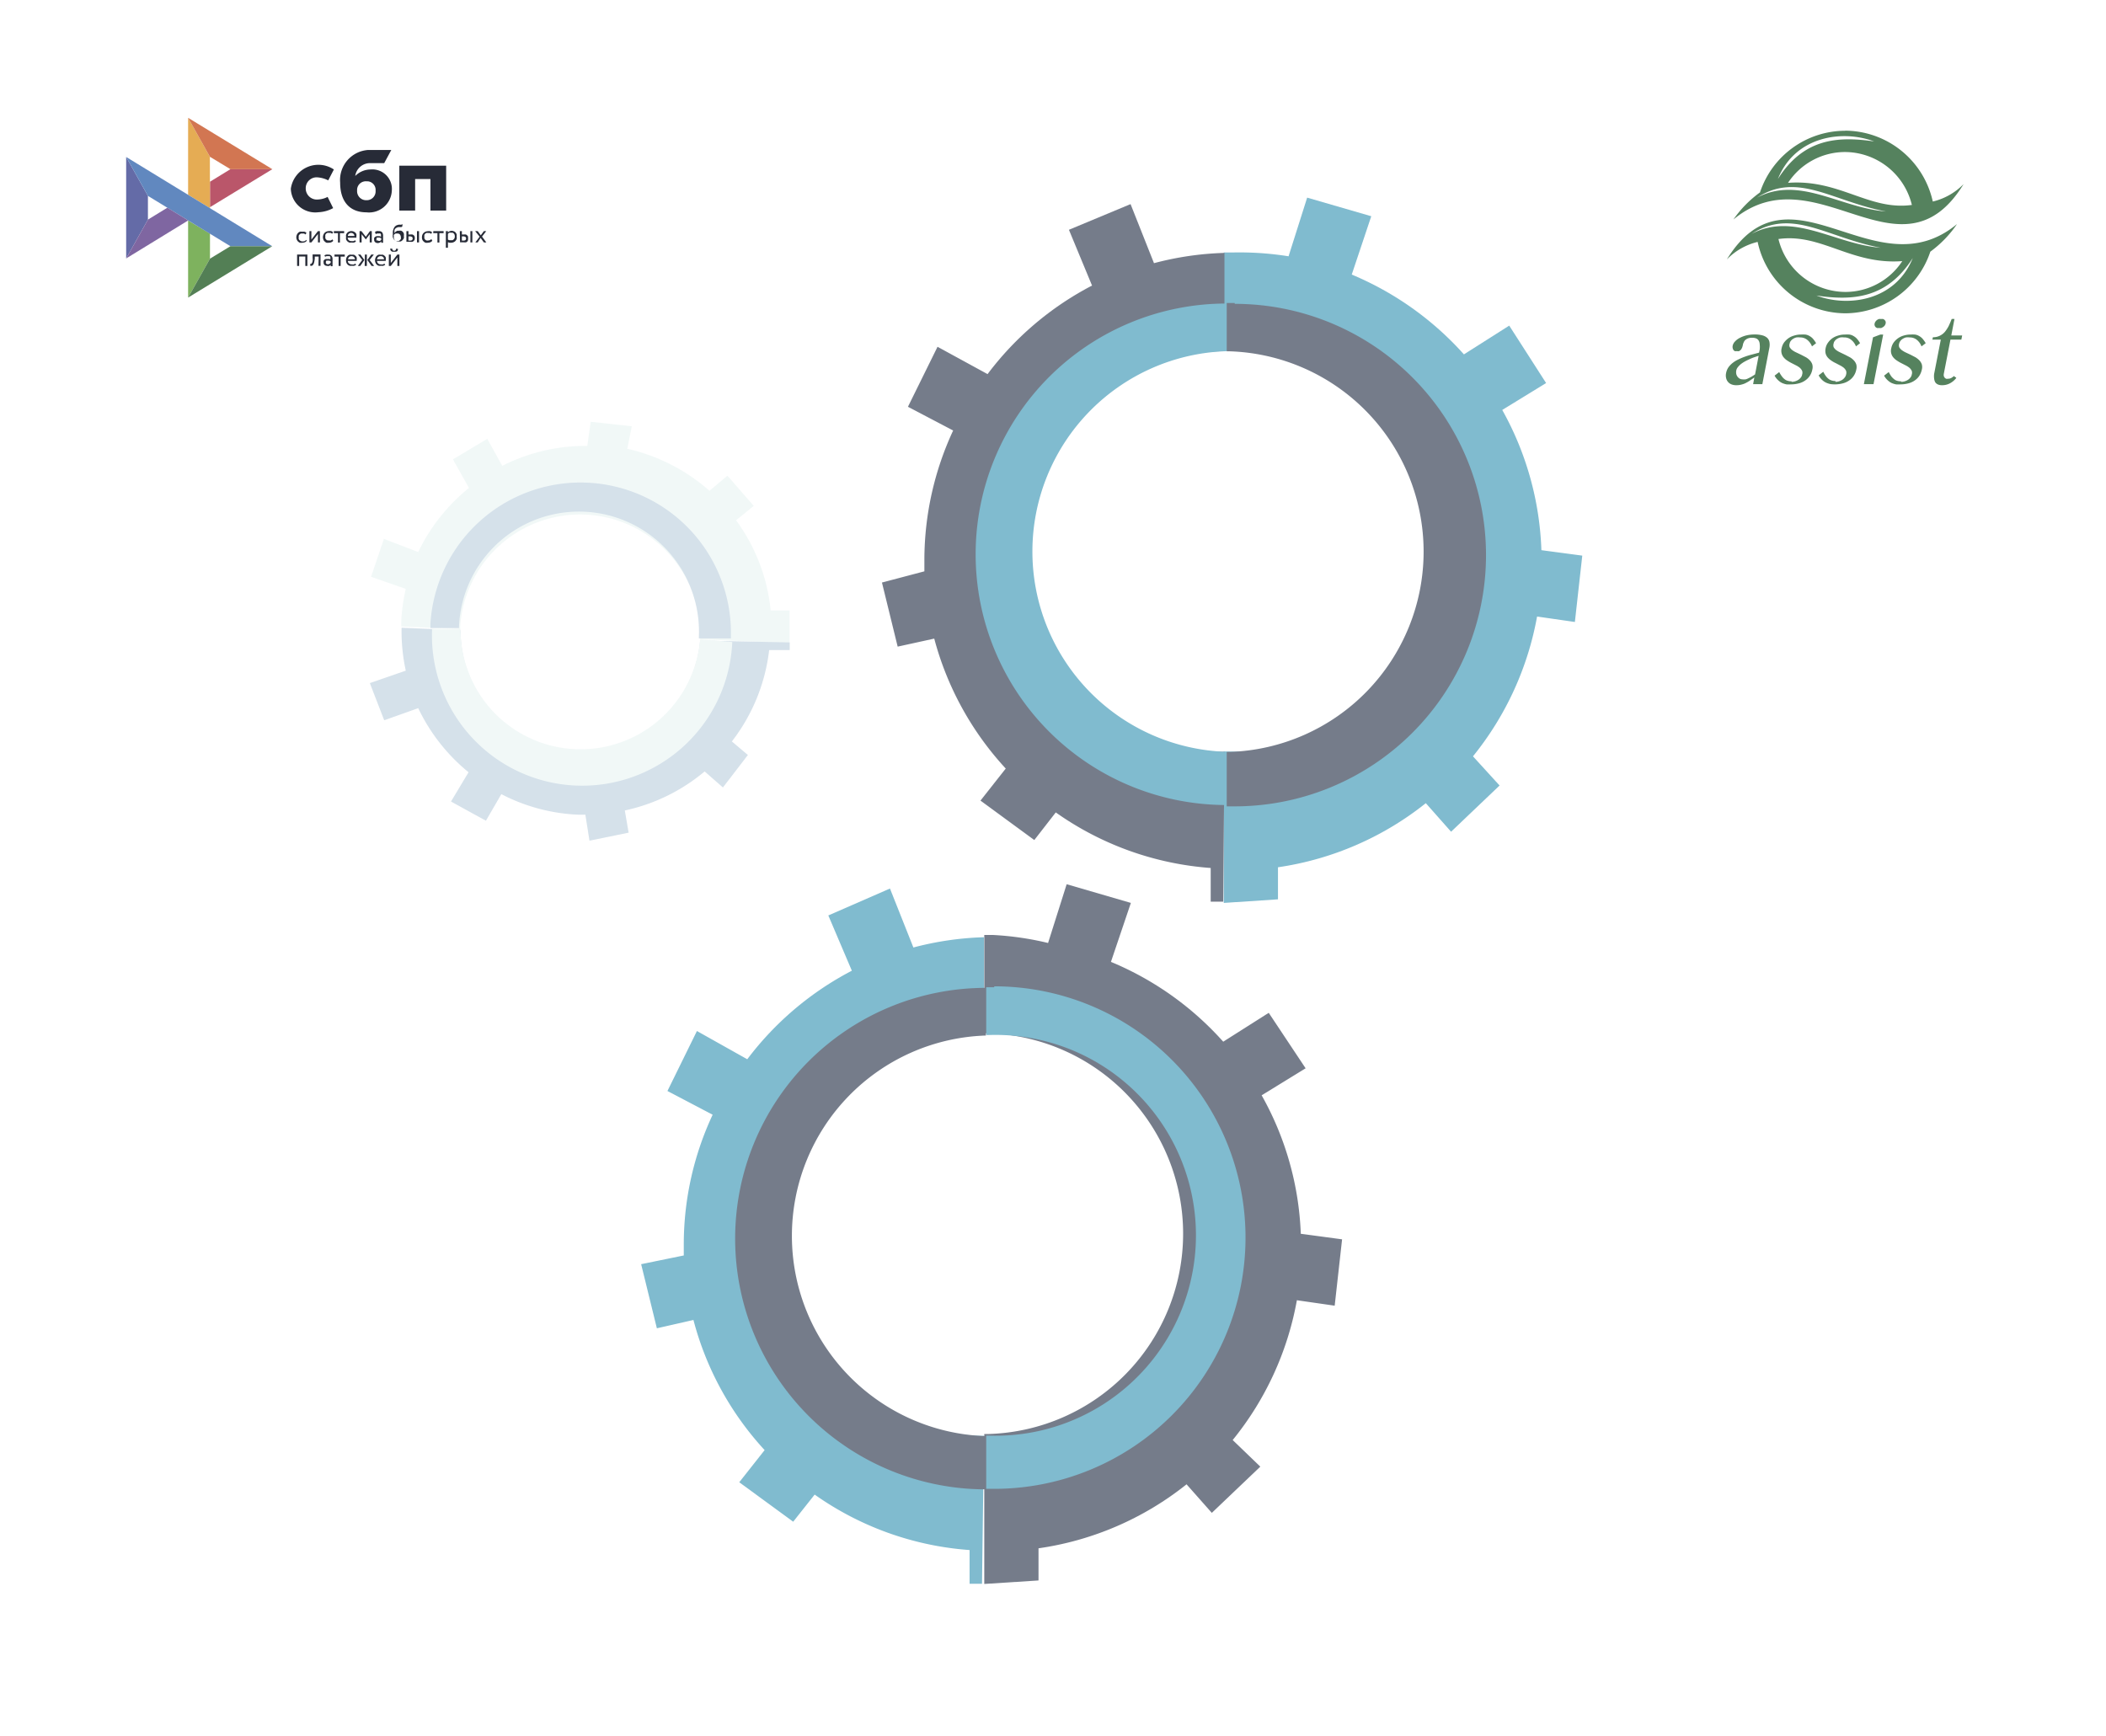 <svg id="Слой_1" data-name="Слой 1" xmlns="http://www.w3.org/2000/svg" viewBox="0 0 205 169"><defs><style>.cls-1{fill:#fff;}.cls-2{opacity:0.7;}.cls-3{fill:#4a9eba;}.cls-4{fill:#3b4559;}.cls-5{fill:#ebf5f4;}.cls-6{fill:#c3d4e1;}.cls-7{fill:#272b37;}.cls-8{fill:#646ba7;}.cls-9{fill:#ba566a;}.cls-10{fill:#e5ac54;}.cls-11{fill:#d27652;}.cls-12{fill:#7eb25e;}.cls-13{fill:#6188bf;}.cls-14{fill:#537f55;}.cls-15{fill:#7f66a1;}.cls-16{fill:#55825e;fill-rule:evenodd;}</style></defs><title>sh9</title><rect class="cls-1" width="205" height="169"/><g id="_Группа_6" data-name=" Группа 6" class="cls-2"><path id="_Контур_3" data-name=" Контур 3" class="cls-3" d="M150.54,55.06a30,30,0,0,0-3.81-13.65L151,38.79l-3.59-5.59L143,36a30.3,30.3,0,0,0-10.92-7.77l1.9-5.68-6.24-1.81-1.81,5.71a30.37,30.37,0,0,0-5.47-.37h-.84v9.58h.47a19.51,19.51,0,1,1,0,39h-.47V89.4l5.28-.35V85.93a30,30,0,0,0,14.39-6.24l2.46,2.78,4.72-4.5-2.59-2.84a30.13,30.13,0,0,0,6.24-13.61l3.68.53.72-6.46Z" transform="translate(-0.5 -1.5)"/><path id="_Контур_4" data-name=" Контур 4" class="cls-4" d="M119.69,74.69a19.5,19.5,0,0,1,0-39V26.12a30,30,0,0,0-6.86,1l-2.28-5.75-6,2.5,2.25,5.43a30.09,30.09,0,0,0-10.17,8.62l-4.87-2.66-2.88,5.84,4.4,2.31a29.93,29.93,0,0,0-2.8,12.49v1.22l-4.13,1.09,1.53,6.24,3.56-.78A30,30,0,0,0,98.4,76.32l-2.46,3.12,5.24,3.84,2.09-2.69A29.84,29.84,0,0,0,118.35,86v3.28h1.22Z" transform="translate(-0.5 -1.5)"/><path id="_Контур_5" data-name=" Контур 5" class="cls-3" d="M119.88,74.69a19.51,19.51,0,0,1,0-39V31.05a24.41,24.41,0,1,0,0,48.82h0Z" transform="translate(-0.5 -1.5)"/><path id="_Контур_6" data-name=" Контур 6" class="cls-4" d="M120.69,31h-.78V35.7h.28a19.51,19.51,0,0,1,0,39h-.28V80h.78a24.46,24.46,0,1,0,0-48.92h0Z" transform="translate(-0.5 -1.5)"/><path id="_Контур_7" data-name=" Контур 7" class="cls-4" d="M127.12,121.61a29.72,29.72,0,0,0-3.81-13.48l4.28-2.63L124,100.1l-4.43,2.81a30.13,30.13,0,0,0-10.93-7.77l1.94-5.74-6.25-1.82-1.81,5.72a29.47,29.47,0,0,0-5.37-.78h-.84v9.58h.47a19.51,19.51,0,0,1,0,39h-.47V155.7l5.28-.34v-3.13A29.86,29.86,0,0,0,116,146l2.46,2.78,4.72-4.5-2.69-2.59a30,30,0,0,0,6.25-13.61l3.68.53.72-6.46Z" transform="translate(-0.5 -1.5)"/><path id="_Контур_8" data-name=" Контур 8" class="cls-3" d="M96.28,141.28a19.5,19.5,0,0,1,0-39V92.74a30.1,30.1,0,0,0-6.87,1L87.13,88l-6,2.62L83.42,96a30.22,30.22,0,0,0-10.18,8.62l-4.9-2.75-2.87,5.84,4.4,2.31a29.79,29.79,0,0,0-2.81,12.49v1.21l-4.15.85,1.53,6.24L68,130a29.86,29.86,0,0,0,6.93,12.67l-2.47,3.13,5.25,3.84L79.8,147a29.81,29.81,0,0,0,15.08,5.4v3.28h1.21Z" transform="translate(-0.5 -1.5)"/><path id="_Контур_9" data-name=" Контур 9" class="cls-4" d="M96.47,141.31a19.51,19.51,0,0,1,0-39V97.67a24.41,24.41,0,1,0,0,48.82Z" transform="translate(-0.5 -1.5)"/><path id="_Контур_10" data-name=" Контур 10" class="cls-3" d="M97.28,97.61H96.5v4.65h.28a19.51,19.51,0,1,1,0,39H96.5v5.18h.78a24.46,24.46,0,0,0,0-48.92Z" transform="translate(-0.5 -1.5)"/><path id="_Контур_11" data-name=" Контур 11" class="cls-5" d="M57.67,44.91a17.88,17.88,0,0,0-8.28,1.94l-1.46-2.63-3.34,2L46.15,49a18.08,18.08,0,0,0-4.94,6.24l-3.34-1.28-1.25,3.69L40,58.83A17.35,17.35,0,0,0,39.56,62v.49l5.74.25v-.28a11.69,11.69,0,0,1,23.35,1h0v.28l8.71.38V60.93H75.52a17.82,17.82,0,0,0-3.37-8.78l1.72-1.4-2.56-2.94-1.75,1.47a18.05,18.05,0,0,0-8-4.09L62,43l-4-.44Z" transform="translate(-0.5 -1.5)"/><path id="_Контур_12" data-name=" Контур 12" class="cls-6" d="M68.65,63.86a11.68,11.68,0,0,1-23.32-1l-5.74-.25A18,18,0,0,0,40,66.79L36.5,68l1.4,3.62,3.31-1.18a18.09,18.09,0,0,0,4.9,6.24L44.4,79.53l3.4,1.87,1.5-2.59a17.84,17.84,0,0,0,7.46,2h.72l.4,2.53,3.81-.78-.37-2.16a17.91,17.91,0,0,0,7.77-3.8l1.78,1.56L73.3,75l-1.56-1.32a17.9,17.9,0,0,0,3.63-8.89h2v-.75Z" transform="translate(-0.5 -1.5)"/><path id="_Контур_13" data-name=" Контур 13" class="cls-5" d="M68.65,63.73a11.68,11.68,0,0,1-23.32-1H42.56A14.62,14.62,0,1,0,71.78,64Z" transform="translate(-0.5 -1.5)"/><path id="_Контур_14" data-name=" Контур 14" class="cls-6" d="M42.4,62.17v.47h2.78v-.15a11.68,11.68,0,1,1,23.35,1v.16h3.12v-.47a14.64,14.64,0,0,0-29.25-1Z" transform="translate(-0.5 -1.5)"/></g><path class="cls-7" d="M43.93,17.63V22H42.4V18.93H40.91V22H39.37V17.63Z" transform="translate(-0.5 -1.5)"/><path class="cls-7" d="M38.64,20.06a2.22,2.22,0,0,1-2.48,2.11c-1.47,0-2.55-.89-2.55-2.9a2.93,2.93,0,0,1,2.73-3.17c.72,0,2.25,0,2.25,0l-.69,1.28H36.52a1.45,1.45,0,0,0-1.44,1.25A2.11,2.11,0,0,1,36.56,18,1.9,1.9,0,0,1,38.64,20.06Zm-1.58,0a.84.84,0,0,0-.76-.91h-.13a.85.85,0,0,0-.91.79v.12a.88.88,0,0,0,.84.93h.07a.86.86,0,0,0,.89-.93Z" transform="translate(-0.5 -1.5)"/><path class="cls-7" d="M32.39,20.67a2.3,2.3,0,0,1-.93.25,1.08,1.08,0,0,1-1.2-1.07,1.06,1.06,0,0,1,1.19-1.08,2.73,2.73,0,0,1,1,.29L33,18a2.71,2.71,0,0,0-4.19,1.87,2.38,2.38,0,0,0,2.69,2.29,3.27,3.27,0,0,0,1.43-.4Z" transform="translate(-0.5 -1.5)"/><polygon class="cls-8" points="12.28 15.28 14.4 19.07 14.4 21.38 12.28 25.16 12.28 15.28"/><polygon class="cls-9" points="20.44 17.69 22.43 16.47 26.51 16.47 20.44 20.17 20.44 17.69"/><polygon class="cls-10" points="20.43 15.26 20.44 20.27 18.31 18.96 18.31 11.47 20.43 15.26"/><polygon class="cls-11" points="26.51 16.47 22.43 16.47 20.43 15.26 18.31 11.47 26.51 16.47"/><polygon class="cls-12" points="20.44 25.18 20.44 22.74 18.31 21.46 18.31 28.97 20.44 25.18"/><polygon class="cls-13" points="22.43 23.97 14.4 19.07 12.28 15.28 26.5 23.97 22.43 23.97"/><polygon class="cls-14" points="18.31 28.97 20.44 25.18 22.43 23.97 26.5 23.97 18.31 28.97"/><polygon class="cls-15" points="12.28 25.16 18.32 21.46 16.29 20.22 14.4 21.38 12.28 25.16"/><path class="cls-7" d="M30.36,24.94a.49.49,0,0,1-.18.14.69.69,0,0,1-.24.05,1.09,1.09,0,0,1-.25,0,.71.71,0,0,1-.18-.12.57.57,0,0,1-.12-.18.61.61,0,0,1,0-.46.55.55,0,0,1,.29-.31.62.62,0,0,1,.23,0,1,1,0,0,1,.24,0,.42.42,0,0,1,.18.11l-.09.16a.38.38,0,0,0-.15-.09.45.45,0,0,0-.16,0,.32.32,0,0,0-.14,0,.36.36,0,0,0-.12.08.47.47,0,0,0-.09.12.5.5,0,0,0,0,.16.47.47,0,0,0,0,.17.27.27,0,0,0,.09.12.42.42,0,0,0,.12.08A.45.45,0,0,0,30,25a.39.39,0,0,0,.31-.15Z" transform="translate(-0.5 -1.5)"/><path class="cls-7" d="M30.62,25.1V24h.19v.82l.64-.82h.19v1.1h-.19v-.82l-.64.82Z" transform="translate(-0.5 -1.5)"/><path class="cls-7" d="M32.94,24.94a.49.49,0,0,1-.18.14.69.69,0,0,1-.24.05,1,1,0,0,1-.24,0A.57.57,0,0,1,32.1,25a.36.36,0,0,1-.12-.18.61.61,0,0,1,0-.46.52.52,0,0,1,.29-.31.59.59,0,0,1,.22-.05.69.69,0,0,1,.25,0,.42.42,0,0,1,.18.11l-.09.15a.46.46,0,0,0-.15-.09l-.17,0a.35.35,0,0,0-.14,0,.32.32,0,0,0-.12.08.25.25,0,0,0-.08.12.45.45,0,0,0,0,.16.41.41,0,0,0,0,.16.33.33,0,0,0,.21.21.39.39,0,0,0,.15,0,.27.27,0,0,0,.18,0,.36.36,0,0,0,.14-.1Z" transform="translate(-0.5 -1.5)"/><path class="cls-7" d="M33,24h1v.2h-.41v.91h-.19V24.2H33Z" transform="translate(-0.5 -1.5)"/><path class="cls-7" d="M35.15,25a.45.45,0,0,1-.19.11.57.57,0,0,1-.22,0,1,1,0,0,1-.25,0,.71.71,0,0,1-.18-.12.57.57,0,0,1-.12-.18.67.67,0,0,1,0-.24.54.54,0,0,1,0-.22.52.52,0,0,1,.29-.31.56.56,0,0,1,.44,0,.62.62,0,0,1,.16.1.42.42,0,0,1,.11.16.52.52,0,0,1,0,.21.57.57,0,0,1,0,.13h-.85a.37.37,0,0,0,.12.25.36.36,0,0,0,.27.08.63.63,0,0,0,.19,0l.14-.08Zm-.44-.82a.33.33,0,0,0-.25.08.3.3,0,0,0-.1.21H35a.32.32,0,0,0-.1-.21.3.3,0,0,0-.22-.08Z" transform="translate(-0.5 -1.5)"/><path class="cls-7" d="M35.5,24h.18l.43.55.4-.55h.18v1.1h-.2v-.8l-.38.51h0l-.41-.51v.8h-.2Z" transform="translate(-0.5 -1.5)"/><path class="cls-7" d="M37,24.08a.53.53,0,0,1,.17-.08.64.64,0,0,1,.2,0,.41.41,0,0,1,.33.12.58.58,0,0,1,.09.34v.67h-.18V25a.42.42,0,0,1-.35.16.37.37,0,0,1-.25-.09.3.3,0,0,1-.09-.25.4.4,0,0,1,0-.15.31.31,0,0,1,.09-.11l.13-.07.16,0h.15a.38.38,0,0,1,.13.06.66.66,0,0,0,0-.14.21.21,0,0,0,0-.11.12.12,0,0,0-.07-.07.31.31,0,0,0-.13,0l-.17,0-.14.06Zm.32.86a.27.27,0,0,0,.18,0,.36.36,0,0,0,.11-.1v-.14a.42.42,0,0,0-.24-.07h-.09s0,0-.08,0l-.05.06a.19.19,0,0,0,0,.08.21.21,0,0,0,0,.13.18.18,0,0,0,.14,0Z" transform="translate(-0.5 -1.5)"/><path class="cls-7" d="M39.67,23.52a.24.24,0,0,1-.11.09l-.13,0-.15,0a.49.49,0,0,0-.17.06.38.38,0,0,0-.13.09.57.57,0,0,0-.08.13.88.88,0,0,0,0,.15,1,1,0,0,0,0,.16h0a.36.36,0,0,1,.07-.1.28.28,0,0,1,.11-.08.27.27,0,0,1,.12-.06l.14,0a.78.78,0,0,1,.21,0,.64.64,0,0,1,.16.11.4.4,0,0,1,.1.18.57.57,0,0,1,0,.22.54.54,0,0,1,0,.22.57.57,0,0,1-.12.18.46.46,0,0,1-.18.13.59.59,0,0,1-.23,0,.61.61,0,0,1-.43-.18.65.65,0,0,1-.11-.22.92.92,0,0,1,0-.29,2.09,2.09,0,0,1,0-.25,1.1,1.1,0,0,1,.06-.26.94.94,0,0,1,.12-.22.6.6,0,0,1,.22-.16l.18-.05.14,0a.2.2,0,0,0,.11,0,.23.23,0,0,0,.1-.07Zm-.83,1a.58.58,0,0,0,0,.19.36.36,0,0,0,.08.15.31.31,0,0,0,.11.09.42.42,0,0,0,.15,0,.4.4,0,0,0,.15,0l.11-.08a.42.42,0,0,0,.08-.12.4.4,0,0,0,0-.15.46.46,0,0,0-.09-.27.34.34,0,0,0-.27-.1l-.14,0a.41.41,0,0,0-.11.07.3.3,0,0,0-.08.08.54.54,0,0,0,0,.11Z" transform="translate(-0.5 -1.5)"/><path class="cls-7" d="M40.06,24h.2v.33h.18a.71.71,0,0,1,.21,0,.42.42,0,0,1,.14.09.24.24,0,0,1,.07.12.5.5,0,0,1,0,.28.35.35,0,0,1-.08.13.42.42,0,0,1-.14.09.78.78,0,0,1-.22,0h-.36Zm.2.51v.41h.14a.3.3,0,0,0,.21-.05.22.22,0,0,0,.06-.15.19.19,0,0,0-.06-.15.37.37,0,0,0-.21-.06Zm.83-.51h.2v1.1h-.2Z" transform="translate(-0.5 -1.5)"/><path class="cls-7" d="M42.58,24.94a.49.49,0,0,1-.18.14.69.69,0,0,1-.24.05,1,1,0,0,1-.24,0,.57.57,0,0,1-.18-.12.46.46,0,0,1-.13-.18.72.72,0,0,1,0-.46.57.57,0,0,1,.3-.31.59.59,0,0,1,.22-.05.69.69,0,0,1,.25,0,.42.42,0,0,1,.18.11l-.09.15a.46.46,0,0,0-.15-.09l-.17,0a.35.35,0,0,0-.14,0,.25.25,0,0,0-.12.08.2.2,0,0,0-.08.12.32.32,0,0,0,0,.16.42.42,0,0,0,0,.16.33.33,0,0,0,.21.21.39.39,0,0,0,.15,0,.43.43,0,0,0,.32-.14Z" transform="translate(-0.5 -1.5)"/><path class="cls-7" d="M42.68,24h1v.2h-.41v.91h-.19V24.2h-.41Z" transform="translate(-0.5 -1.5)"/><path class="cls-7" d="M43.9,24h.2v.13a.33.33,0,0,1,.15-.11.59.59,0,0,1,.22-.05.5.5,0,0,1,.21.05.36.36,0,0,1,.16.11.58.58,0,0,1,.11.18.91.91,0,0,1,0,.23.59.59,0,0,1,0,.23.76.76,0,0,1-.12.19.57.57,0,0,1-.18.12.59.59,0,0,1-.23.05l-.17,0a.47.47,0,0,1-.15-.06v.55H43.9Zm.51.16a.39.39,0,0,0-.18,0,.47.47,0,0,0-.13.11v.55a.35.35,0,0,0,.14.06.39.39,0,0,0,.15,0,.41.41,0,0,0,.16,0,.38.38,0,0,0,.2-.21.55.55,0,0,0,0-.31.35.35,0,0,0-.07-.12.25.25,0,0,0-.12-.08A.33.33,0,0,0,44.41,24.16Z" transform="translate(-0.5 -1.5)"/><path class="cls-7" d="M45.26,24h.2v.33h.18a.76.76,0,0,1,.21,0,.3.3,0,0,1,.13.09.25.25,0,0,1,.08.12.59.59,0,0,1,0,.14.32.32,0,0,1,0,.14A.33.33,0,0,1,46,25a.42.42,0,0,1-.14.09.83.83,0,0,1-.22,0h-.36Zm.2.51v.41h.14a.31.31,0,0,0,.21-.05.22.22,0,0,0,.06-.15.19.19,0,0,0-.06-.15.37.37,0,0,0-.21-.06Zm.83-.51h.19v1.1h-.19Z" transform="translate(-0.5 -1.5)"/><path class="cls-7" d="M47.42,24.53l.42.57H47.6l-.32-.44L47,25.1h-.23l.42-.56L46.75,24H47l.3.41.3-.41h.23Z" transform="translate(-0.5 -1.5)"/><path class="cls-7" d="M30.22,26.47h-.6v.92h-.2V26.28h1v1.11h-.2Z" transform="translate(-0.5 -1.5)"/><path class="cls-7" d="M31.52,26.48h-.38l0,.18a2.32,2.32,0,0,1-.06.38.6.6,0,0,1-.09.22.28.28,0,0,1-.13.11.3.3,0,0,1-.16,0l0-.18h.08a.3.3,0,0,0,.08-.08.62.62,0,0,0,.07-.19,1,1,0,0,0,0-.3l0-.35h.77v1.11h-.2Z" transform="translate(-0.5 -1.5)"/><path class="cls-7" d="M32.08,26.36a.51.51,0,0,1,.17-.07.64.64,0,0,1,.2,0,.35.35,0,0,1,.32.12.48.48,0,0,1,.1.33v.68h-.18v-.15a.3.3,0,0,1-.14.11.33.33,0,0,1-.22,0,.32.32,0,0,1-.24-.09.29.29,0,0,1-.09-.25.4.4,0,0,1,0-.15.44.44,0,0,1,.08-.11.61.61,0,0,1,.14-.07l.16,0,.14,0a.24.24,0,0,1,.14.05v-.14a.36.36,0,0,0,0-.11.23.23,0,0,0-.07-.07.31.31,0,0,0-.13,0,.47.47,0,0,0-.17,0,.35.35,0,0,0-.14.06Zm.32.87a.37.37,0,0,0,.18-.05.52.52,0,0,0,.11-.1v-.14a.43.43,0,0,0-.25-.07h-.08l-.08,0-.05.06a.12.12,0,0,0,0,.08.15.15,0,0,0,0,.13A.24.24,0,0,0,32.4,27.23Z" transform="translate(-0.5 -1.5)"/><path class="cls-7" d="M33.06,26.28h1v.2h-.4v.91h-.2v-.91h-.4Z" transform="translate(-0.5 -1.5)"/><path class="cls-7" d="M35.17,27.27a.52.52,0,0,1-.18.1.57.57,0,0,1-.22,0,.73.73,0,0,1-.25,0,.5.5,0,0,1-.3-.3.72.72,0,0,1,0-.46.52.52,0,0,1,.29-.31.64.64,0,0,1,.24,0,.64.64,0,0,1,.2,0,.46.46,0,0,1,.16.11.36.36,0,0,1,.11.16.45.45,0,0,1,0,.2.53.53,0,0,1,0,.13h-.86a.3.3,0,0,0,.12.25.41.41,0,0,0,.26.09.45.45,0,0,0,.2,0,.39.39,0,0,0,.14-.08Zm-.44-.83a.33.33,0,0,0-.35.3h.67a.31.31,0,0,0-.32-.3Z" transform="translate(-0.5 -1.5)"/><path class="cls-7" d="M35.35,26.28h.24l.38.53-.4.58h-.24l.43-.58Zm.67,0h.19v1.11H36Zm.46.53.44.58h-.25l-.41-.58.38-.53h.25Z" transform="translate(-0.5 -1.5)"/><path class="cls-7" d="M38,27.27a.52.52,0,0,1-.18.1.57.57,0,0,1-.22,0,.69.69,0,0,1-.25,0,.5.5,0,0,1-.3-.3.61.61,0,0,1,0-.46.49.49,0,0,1,.29-.31.64.64,0,0,1,.24,0,.69.69,0,0,1,.2,0,.57.57,0,0,1,.16.11.36.36,0,0,1,.11.16.45.45,0,0,1,0,.2.53.53,0,0,1,0,.13h-.85a.33.33,0,0,0,.11.25.41.41,0,0,0,.26.09.45.45,0,0,0,.2,0,.39.39,0,0,0,.14-.08Zm-.44-.83a.34.34,0,0,0-.36.3h.68a.29.29,0,0,0-.09-.22A.29.29,0,0,0,37.56,26.44Z" transform="translate(-0.5 -1.5)"/><path class="cls-7" d="M38.35,27.39V26.28h.19v.82l.64-.82h.2v1.11h-.2v-.83l-.64.83Zm.34-1.67c0,.13.07.19.18.19s.17-.06.18-.19h.18a.51.51,0,0,1,0,.13.44.44,0,0,1-.08.11A.26.26,0,0,1,39,26a.4.4,0,0,1-.15,0,.41.41,0,0,1-.16,0,.37.37,0,0,1-.12-.07.41.41,0,0,1-.07-.11.27.27,0,0,1,0-.13Z" transform="translate(-0.5 -1.5)"/><path class="cls-16" d="M180.11,14.22h0a8.79,8.79,0,0,1,8.53,6.9,6.2,6.2,0,0,0,3-1.7c-6.15,10-14.39-3.18-22.41,3.45a11,11,0,0,1,2.59-2.64,8.75,8.75,0,0,1,8.28-6Zm6.5,7.26a6.73,6.73,0,0,0-6.5-5.18,6.64,6.64,0,0,0-5.56,3c5-.38,7.9,2.73,12.06,2.15ZM180.12,32a8.77,8.77,0,0,0,8.28-6A11,11,0,0,0,191,23.31c-8,6.63-16.26-6.53-22.41,3.45a6.2,6.2,0,0,1,3-1.71A8.78,8.78,0,0,0,180.12,32Zm-6.51-7.26a6.73,6.73,0,0,0,6.51,5.18,6.62,6.62,0,0,0,5.55-3c-5,.38-7.89-2.74-12.06-2.15Zm-2.08-4c4.12-2.18,8.09,1,12.56,1.35-5.27-1-8.59-3.91-12.56-1.35ZM171,24.27c4.12-2.18,8.1,1,12.57,1.35-5.28-1-8.59-3.91-12.57-1.35Zm6.31,6c3.07,1.16,7.69.54,9.38-3.65-2.5,3.94-5.82,4.18-9.38,3.65Zm5.62-15c-3.07-1.16-7.69-.54-9.37,3.66,2.49-3.95,5.81-4.19,9.37-3.66ZM172.09,38.9h-.94l.12-.65-.38.26a2.55,2.55,0,0,1-.39.24,1.77,1.77,0,0,1-.45.18,1.81,1.81,0,0,1-.54.07,1.22,1.22,0,0,1-.49-.09.83.83,0,0,1-.33-.25.84.84,0,0,1-.17-.37,1.07,1.07,0,0,1,0-.47,1.48,1.48,0,0,1,.22-.55,2.18,2.18,0,0,1,.42-.44,2.78,2.78,0,0,1,.56-.34,6.14,6.14,0,0,1,.64-.27,7,7,0,0,1,.69-.21l.68-.18.06-.29a2.25,2.25,0,0,0,0-.55.72.72,0,0,0-.11-.35.49.49,0,0,0-.25-.2,1.06,1.06,0,0,0-.37-.06,1.12,1.12,0,0,0-.4.06.88.88,0,0,0-.27.16.63.63,0,0,0-.16.24.79.79,0,0,0-.08.26,2.17,2.17,0,0,1-.07.24,1.28,1.28,0,0,1-.11.2l-.17.14a.6.6,0,0,1-.24,0,.59.59,0,0,1-.2,0,.37.37,0,0,1-.13-.12.48.48,0,0,1-.07-.18.56.56,0,0,1,0-.22.85.85,0,0,1,.24-.43,1.57,1.57,0,0,1,.48-.35,2.83,2.83,0,0,1,.66-.24,3.65,3.65,0,0,1,.74-.08,2.83,2.83,0,0,1,.78.09,1.1,1.1,0,0,1,.47.25.74.74,0,0,1,.21.4,1.49,1.49,0,0,1,0,.51l-.69,3.58Zm-.41-2.76h0l-.45.15a4.47,4.47,0,0,0-.46.19c-.15.07-.3.14-.44.22a2.94,2.94,0,0,0-.39.26,1.9,1.9,0,0,0-.28.29.72.72,0,0,0-.15.32.91.91,0,0,0,0,.33.74.74,0,0,0,.12.27.76.76,0,0,0,.21.19.6.6,0,0,0,.27.07,1.55,1.55,0,0,0,.31,0,1.34,1.34,0,0,0,.3-.12,3.07,3.07,0,0,0,.31-.16l.31-.2.34-1.77Zm3.22,2.53a1.15,1.15,0,0,0,.37-.06,1.28,1.28,0,0,0,.31-.15,1,1,0,0,0,.23-.23.54.54,0,0,0,.11-.26.57.57,0,0,0,0-.37.93.93,0,0,0-.23-.3,2,2,0,0,0-.36-.23l-.43-.22a3.38,3.38,0,0,1-.41-.24,1.49,1.49,0,0,1-.35-.3,1,1,0,0,1-.21-.39,1,1,0,0,1,0-.53,1.46,1.46,0,0,1,.22-.53,2.09,2.09,0,0,1,.42-.42,1.77,1.77,0,0,1,.57-.27,2.09,2.09,0,0,1,.67-.1,2.9,2.9,0,0,1,.43,0,1.07,1.07,0,0,1,.38.13,1.34,1.34,0,0,1,.34.26,2.92,2.92,0,0,1,.32.45l-.4.31a1.52,1.52,0,0,0-.48-.65,1.06,1.06,0,0,0-.67-.22,1.44,1.44,0,0,0-.37,0,1,1,0,0,0-.32.14.7.7,0,0,0-.22.2.48.48,0,0,0-.11.24.51.51,0,0,0,0,.37,1,1,0,0,0,.26.29,2.11,2.11,0,0,0,.4.23l.46.22.46.24a1.68,1.68,0,0,1,.38.3,1.06,1.06,0,0,1,.24.39,1,1,0,0,1,0,.52,1.6,1.6,0,0,1-.22.56,1.57,1.57,0,0,1-.43.46,1.88,1.88,0,0,1-.62.3,3,3,0,0,1-.82.11,3,3,0,0,1-.42,0,2.25,2.25,0,0,1-.42-.13,1.53,1.53,0,0,1-.39-.27,1.67,1.67,0,0,1-.35-.45l.45-.35a3.08,3.08,0,0,0,.26.42,1.34,1.34,0,0,0,.26.27.77.77,0,0,0,.31.16,1,1,0,0,0,.36.05Zm4.27,0a1.1,1.1,0,0,0,.37-.06,1.28,1.28,0,0,0,.31-.15,1,1,0,0,0,.23-.23.68.68,0,0,0,.12-.26.64.64,0,0,0,0-.37.93.93,0,0,0-.23-.3,2,2,0,0,0-.36-.23l-.42-.22a2.86,2.86,0,0,1-.42-.24,1.72,1.72,0,0,1-.35-.3,1,1,0,0,1-.21-.39,1.17,1.17,0,0,1,0-.53,1.32,1.32,0,0,1,.23-.53,1.81,1.81,0,0,1,.41-.42,1.87,1.87,0,0,1,.57-.27,2.09,2.09,0,0,1,.67-.1,2.9,2.9,0,0,1,.43,0,1,1,0,0,1,.38.13,1.34,1.34,0,0,1,.34.26,2.37,2.37,0,0,1,.32.45l-.4.31a1.44,1.44,0,0,0-.48-.65,1,1,0,0,0-.67-.22,1.5,1.5,0,0,0-.37,0,1.15,1.15,0,0,0-.32.14.7.7,0,0,0-.22.2.48.48,0,0,0-.11.24.57.57,0,0,0,0,.37,1,1,0,0,0,.26.29,2.48,2.48,0,0,0,.4.23l.46.22.46.24a1.68,1.68,0,0,1,.38.3,1.06,1.06,0,0,1,.24.39,1,1,0,0,1,0,.52,1.6,1.6,0,0,1-.22.56,1.57,1.57,0,0,1-.43.46,1.88,1.88,0,0,1-.62.3,3.06,3.06,0,0,1-1.24.08,2,2,0,0,1-.41-.13,1.41,1.41,0,0,1-.4-.27,1.66,1.66,0,0,1-.34-.45l.45-.35a2.33,2.33,0,0,0,.25.42,1.34,1.34,0,0,0,.26.27.84.84,0,0,0,.31.16,1,1,0,0,0,.36.05Zm3.65-4.33.71-.27h.28l-.94,4.83h-.94l.89-4.56Zm2.75,4.33a1.15,1.15,0,0,0,.37-.06,1.28,1.28,0,0,0,.31-.15,1,1,0,0,0,.23-.23.54.54,0,0,0,.11-.26.57.57,0,0,0,0-.37.93.93,0,0,0-.23-.3,2,2,0,0,0-.36-.23l-.43-.22a3.38,3.38,0,0,1-.41-.24,1.49,1.49,0,0,1-.35-.3,1,1,0,0,1-.21-.39,1,1,0,0,1,0-.53,1.46,1.46,0,0,1,.22-.53,1.86,1.86,0,0,1,.42-.42,1.82,1.82,0,0,1,.56-.27,2.18,2.18,0,0,1,.67-.1,3,3,0,0,1,.44,0,1.07,1.07,0,0,1,.38.13,1.34,1.34,0,0,1,.34.26,2.92,2.92,0,0,1,.32.45l-.41.31a1.5,1.5,0,0,0-.47-.65,1.06,1.06,0,0,0-.67-.22,1.58,1.58,0,0,0-.38,0,1.09,1.09,0,0,0-.31.14.7.7,0,0,0-.22.2.6.6,0,0,0-.12.24.57.57,0,0,0,0,.37,1,1,0,0,0,.26.29,2.36,2.36,0,0,0,.39.23l.47.22.46.24a1.94,1.94,0,0,1,.38.3,1.06,1.06,0,0,1,.24.39,1,1,0,0,1,0,.52,1.82,1.82,0,0,1-.22.56,1.57,1.57,0,0,1-.43.46,1.88,1.88,0,0,1-.62.3,3,3,0,0,1-.82.11,3,3,0,0,1-.42,0,2.25,2.25,0,0,1-.42-.13,1.53,1.53,0,0,1-.39-.27,1.67,1.67,0,0,1-.35-.45l.45-.35a4.67,4.67,0,0,0,.25.42,1.72,1.72,0,0,0,.27.27.73.73,0,0,0,.3.16,1.11,1.11,0,0,0,.37.05Zm5.36-.38a1.9,1.9,0,0,1-.61.52,1.6,1.6,0,0,1-.8.19.92.92,0,0,1-.4-.08.6.6,0,0,1-.25-.22,1,1,0,0,1-.1-.35,1.76,1.76,0,0,1,0-.45l.65-3.34h-.82l.05-.23a1.45,1.45,0,0,0,.68-.15,1.51,1.51,0,0,0,.49-.38,3.29,3.29,0,0,0,.37-.57c.1-.22.2-.44.29-.68h.27l-.31,1.61h1.06l-.08.4h-1.06l-.65,3.34a.67.67,0,0,0,0,.2.48.48,0,0,0,.08.16.53.53,0,0,0,.14.11.64.64,0,0,0,.2,0,.66.66,0,0,0,.3-.07,1.24,1.24,0,0,0,.26-.19l.21.15Zm-7.32-5.73h0a.45.45,0,0,1,.2,0,.4.4,0,0,1,.15.1.38.38,0,0,1,.09.15.37.37,0,0,1,0,.18.64.64,0,0,1-.08.19,1.06,1.06,0,0,1-.15.15l-.19.1a.78.78,0,0,1-.22,0,.64.64,0,0,1-.2,0,.56.56,0,0,1-.15-.1.37.37,0,0,1-.08-.15.31.31,0,0,1,0-.19.48.48,0,0,1,.08-.18.67.67,0,0,1,.14-.15.69.69,0,0,1,.19-.1A.54.54,0,0,1,183.61,32.56Z" transform="translate(-0.5 -1.5)"/></svg>